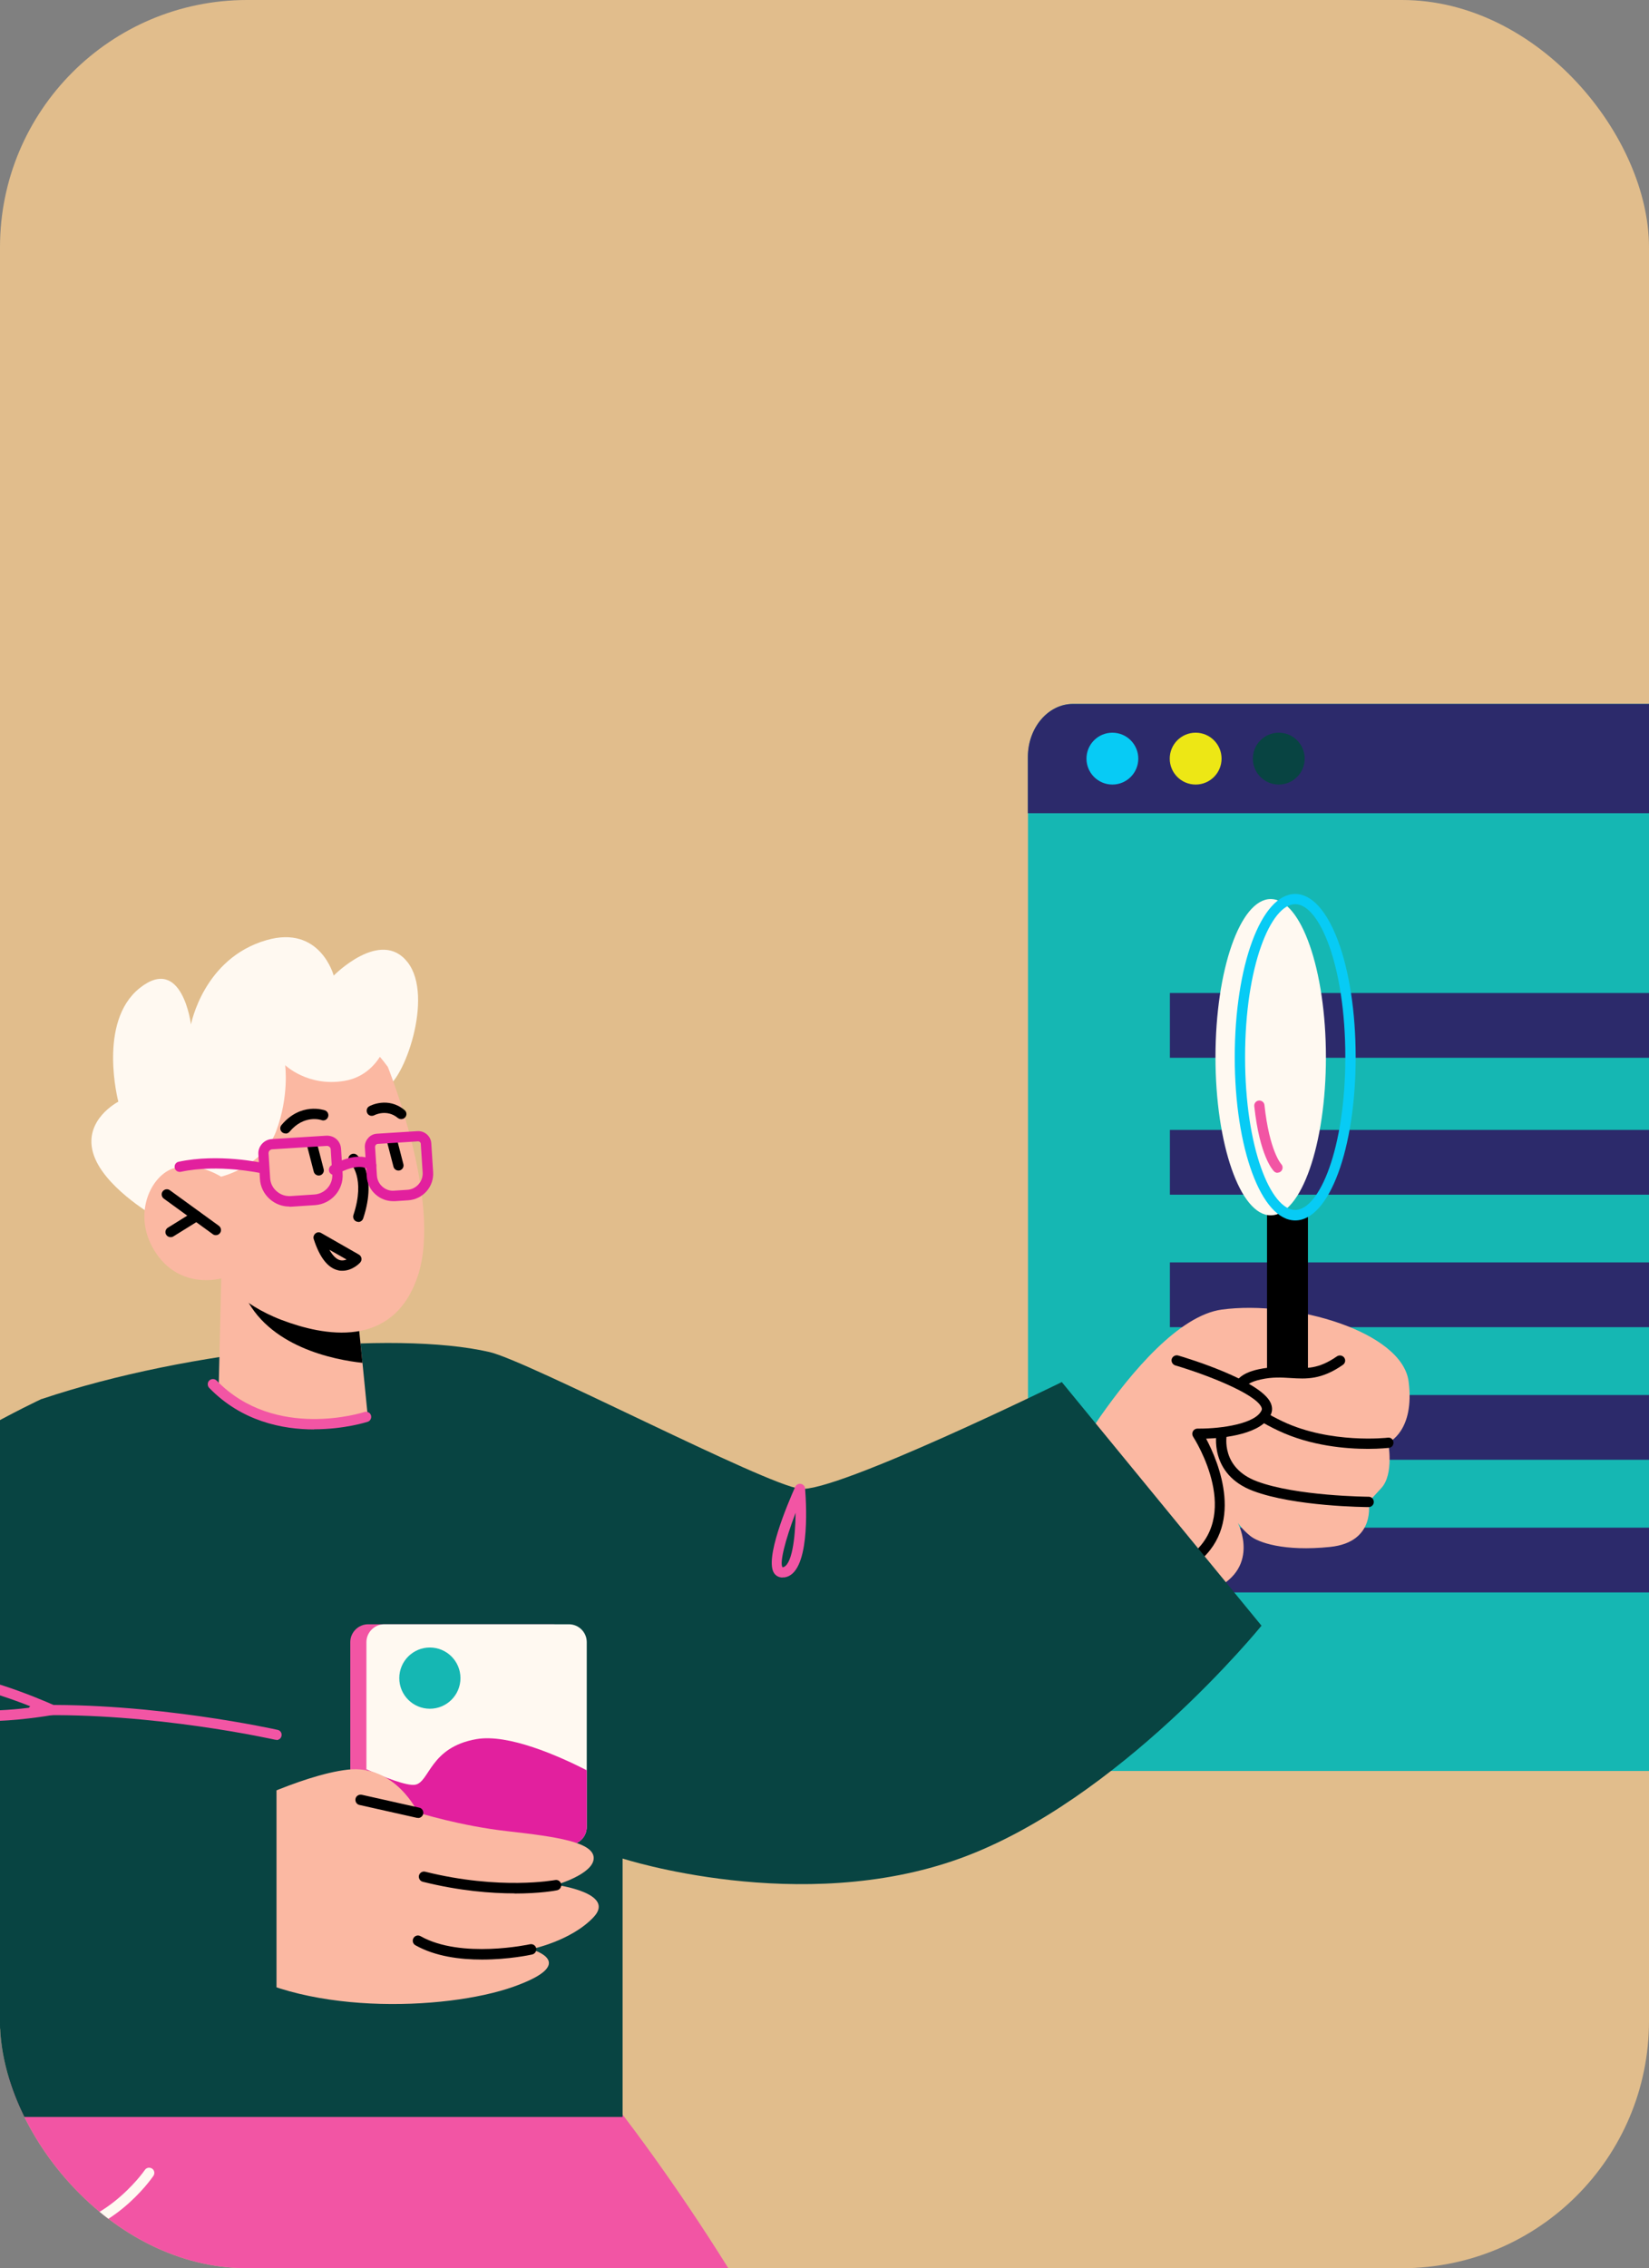 <svg width="267" height="367" viewBox="0 0 267 367" fill="none" xmlns="http://www.w3.org/2000/svg">
<rect x="0" y="0" width="267" height="367" fill="#808080" stroke="none"/>
<g clip-path="url(#clip0_127_3418)">
<rect width="267" height="367" rx="40" fill="#E1BD8C"/>
<path d="M414 122.473V277.969C414 282.692 410.721 286.544 406.686 286.544H173.74C169.728 286.544 166.449 282.692 166.449 277.969V122.473C166.449 117.75 169.728 113.898 173.74 113.898H406.686C410.744 113.898 414 117.75 414 122.473Z" fill="#15B7B3"/>
<path d="M414 122.473V131.576H166.426V122.473C166.426 117.75 169.705 113.898 173.717 113.898H406.663C410.721 113.898 413.977 117.75 413.977 122.473H414Z" fill="#2C2A6B"/>
<path d="M211.249 122.747C211.249 125.062 209.369 126.942 207.053 126.942C204.737 126.942 202.857 125.062 202.857 122.747C202.857 120.431 204.737 118.551 207.053 118.551C209.369 118.551 211.249 120.431 211.249 122.747Z" fill="#084442"/>
<path d="M197.791 122.747C197.791 125.062 195.911 126.942 193.595 126.942C191.279 126.942 189.399 125.062 189.399 122.747C189.399 120.431 191.279 118.551 193.595 118.551C195.911 118.551 197.791 120.431 197.791 122.747Z" fill="#EDE715"/>
<path d="M184.308 122.747C184.308 125.062 182.428 126.942 180.112 126.942C177.797 126.942 175.917 125.062 175.917 122.747C175.917 120.431 177.797 118.551 180.112 118.551C182.428 118.551 184.308 120.431 184.308 122.747Z" fill="#07CBF5"/>
<path d="M391.004 182.822H189.423V193.3H391.004V182.822Z" fill="#2C2A6B"/>
<path d="M391.004 160.67H189.423V171.148H391.004V160.67Z" fill="#2C2A6B"/>
<path d="M391.004 247.18H189.423V257.658H391.004V247.18Z" fill="#2C2A6B"/>
<path d="M391.004 204.258H189.423V214.736H391.004V204.258Z" fill="#2C2A6B"/>
<path d="M391.004 225.715H189.423V236.193H391.004V225.715Z" fill="#2C2A6B"/>
<path d="M82.373 320.29C82.373 320.29 135.404 373.253 156.567 456.228C177.729 539.204 176.307 600.26 176.307 600.26H96.335C96.335 600.26 94.226 549.567 85.445 508.068C76.663 466.569 63.847 436.052 63.847 436.052L55.226 600.26H-24.585C-24.585 600.26 -9.935 361.927 4.258 326.343C15.813 297.385 82.35 320.29 82.35 320.29H82.373Z" fill="#F255A4"/>
<path d="M171.057 246.373C172.181 240.229 174.565 234.359 178.142 229.223C183.186 222.024 190.89 212.83 197.837 211.89C209.415 210.331 227.047 215.467 228.078 223.537C229.11 231.608 224.777 233.419 224.777 233.419C224.777 233.419 225.74 238.532 223.653 240.779L221.59 243.026C221.59 243.026 222.897 249.514 215.376 250.294C207.856 251.073 203.706 249.56 202.422 248.505C201.115 247.451 200.428 246.396 200.428 246.396C200.428 246.396 204.486 254.123 195.681 257.516C186.877 260.932 171.057 246.396 171.057 246.396V246.373Z" fill="#FBB8A2"/>
<path d="M221.521 234.429C217.991 234.429 212.259 233.97 207.008 231.494C202.033 229.155 199.534 226.771 199.786 224.616C199.901 223.584 200.703 222.208 203.821 221.543C205.862 221.108 207.558 221.199 209.049 221.291C211.525 221.429 213.474 221.543 216.477 219.457C216.867 219.205 217.371 219.296 217.647 219.663C217.922 220.053 217.83 220.557 217.44 220.832C213.955 223.263 211.525 223.125 208.957 222.965C207.513 222.873 205.999 222.781 204.165 223.194C202.537 223.538 201.528 224.157 201.46 224.822C201.345 225.808 202.927 227.734 207.719 230.004C215.446 233.649 224.617 232.64 224.708 232.617C225.19 232.548 225.58 232.892 225.625 233.351C225.671 233.81 225.35 234.222 224.892 234.268C224.754 234.268 223.47 234.429 221.498 234.429H221.521Z" fill="black"/>
<path d="M190.522 220.121C190.522 220.121 206.595 224.867 205.036 228.49C203.477 232.135 193.893 231.975 193.893 231.975C193.893 231.975 202.697 245.594 192.861 252.61L190.522 220.121Z" fill="#FBB8A2"/>
<path d="M192.838 253.458C192.586 253.458 192.311 253.343 192.15 253.114C191.875 252.747 191.967 252.22 192.357 251.945C201.436 245.502 193.526 232.984 193.182 232.456C193.022 232.204 192.999 231.86 193.159 231.585C193.297 231.31 193.595 231.149 193.893 231.149C194.076 231.149 194.122 231.149 194.237 231.149C197.768 231.149 203.339 230.37 204.279 228.169C204.325 228.054 204.348 227.917 204.233 227.664C203.179 225.44 195.131 222.345 190.293 220.924C189.858 220.786 189.605 220.327 189.72 219.892C189.858 219.456 190.316 219.204 190.752 219.319C192.105 219.708 204.027 223.331 205.724 226.954C206.022 227.596 206.045 228.238 205.792 228.811C204.417 232.044 198.226 232.686 195.291 232.777C197.24 236.446 201.872 247.176 193.32 253.275C193.182 253.389 192.999 253.435 192.838 253.435V253.458Z" fill="black"/>
<path d="M221.613 243.849C221.132 243.849 209.599 243.757 202.904 241.235C195.705 238.53 196.966 231.881 196.989 231.812C197.08 231.353 197.539 231.078 197.975 231.17C198.433 231.262 198.708 231.697 198.64 232.156C198.594 232.362 197.654 237.475 203.5 239.676C209.897 242.084 221.498 242.175 221.613 242.175C222.072 242.175 222.439 242.542 222.439 243.024C222.439 243.482 222.072 243.849 221.59 243.849H221.613Z" fill="black"/>
<path d="M205.151 222.162H211.777V196.345H205.151V222.162Z" fill="black"/>
<path d="M196.805 171.054C196.805 185.178 200.818 196.642 205.747 196.642C210.677 196.642 214.689 185.178 214.689 171.054C214.689 156.931 210.677 145.467 205.747 145.467C200.818 145.467 196.805 156.931 196.805 171.054Z" fill="#FFF9F1"/>
<path d="M7.055 362.297C6.482 362.297 5.909 362.274 5.313 362.206C4.854 362.16 4.51 361.747 4.556 361.289C4.602 360.83 5.015 360.486 5.473 360.532C16.181 361.587 23.38 351.223 23.449 351.109C23.701 350.719 24.228 350.627 24.618 350.879C25.008 351.132 25.1 351.659 24.847 352.049C24.549 352.484 17.786 362.274 7.055 362.274V362.297Z" fill="#FFF9F1"/>
<path d="M-10.507 601.084C-11.034 601.038 -11.378 600.648 -11.332 600.189L7.583 361.374C7.629 360.915 7.973 360.572 8.477 360.617C8.936 360.663 9.28 361.053 9.234 361.512L-9.682 600.327C-9.727 600.763 -10.071 601.107 -10.507 601.107V601.084Z" fill="#FFF9F1"/>
<path d="M171.929 223.628L204.257 263.04C204.257 263.04 181.261 291.379 155.398 300.711C129.536 310.042 100.807 300.711 100.807 300.711V342.531H-1.198C-1.198 342.531 3.341 227.502 6.712 226.379C30.809 218.285 63.894 215.19 79.278 218.767C85.583 220.234 123.827 240.204 129.559 240.892C135.314 241.58 171.952 223.605 171.952 223.605L171.929 223.628Z" fill="#084442"/>
<path d="M35.806 190.384C35.806 190.384 42.066 188.413 44.794 184.561C47.545 180.709 47.453 171.652 47.453 171.652C47.453 171.652 59.33 176.903 62.311 176.054C65.291 175.206 70.358 161.289 66.002 155.695C61.646 150.1 54.034 157.85 54.034 157.85C54.034 157.85 51.856 149.596 43.143 152.118C32.94 155.053 30.923 165.76 30.923 165.76C30.923 165.76 29.501 154.388 22.623 159.867C15.744 165.347 19.161 178.256 19.161 178.256C19.161 178.256 13.543 181.121 15.057 186.487C16.547 191.852 24.663 196.575 24.663 196.575L35.829 190.407L35.806 190.384Z" fill="#FFF9F1"/>
<path d="M35.83 206.82L35.417 224.131C35.417 224.131 38.535 229.175 48.99 230.184C56.786 230.94 59.56 229.289 59.56 229.289L58.689 220.508L57.817 211.933L38.994 207.554L35.83 206.82Z" fill="#FBB8A2"/>
<path d="M38.992 207.578C39.015 208.059 39.198 208.609 39.473 209.251C43.279 217.964 54.193 220.027 58.687 220.509L57.815 211.934L38.992 207.555V207.578Z" fill="black"/>
<path d="M62.771 172.567C62.771 172.567 71.644 194.441 67.655 206.432C63.665 218.423 52.316 216.13 45.575 213.562C38.834 210.994 35.831 206.844 35.831 206.844C35.831 206.844 29.365 208.725 25.33 202.855C21.295 196.986 24.184 190.474 27.898 189.098C31.612 187.7 35.831 190.405 35.831 190.405L32.69 184.031C32.69 184.031 48.258 152.689 62.771 172.59V172.567Z" fill="#FBB8A2"/>
<path d="M34.936 199.852C34.775 199.852 34.592 199.806 34.454 199.691L26.521 193.937C26.154 193.661 26.063 193.134 26.338 192.767C26.613 192.4 27.14 192.309 27.507 192.584L35.44 198.339C35.807 198.614 35.899 199.141 35.623 199.508C35.463 199.737 35.211 199.852 34.959 199.852H34.936Z" fill="black"/>
<path d="M46.216 183.392C46.033 183.392 45.826 183.323 45.689 183.208C45.322 182.91 45.276 182.383 45.574 182.039C48.692 178.302 52.452 179.609 52.613 179.654C53.048 179.815 53.278 180.296 53.117 180.732C52.957 181.168 52.498 181.397 52.063 181.236C51.948 181.191 49.242 180.296 46.881 183.117C46.721 183.323 46.468 183.415 46.239 183.415L46.216 183.392Z" fill="black"/>
<path d="M64.947 181.073C64.763 181.073 64.58 181.005 64.419 180.89C62.631 179.4 60.682 180.408 60.59 180.454C60.178 180.661 59.673 180.523 59.467 180.11C59.261 179.698 59.398 179.193 59.811 178.987C59.925 178.918 62.814 177.382 65.497 179.606C65.864 179.904 65.91 180.431 65.612 180.775C65.451 180.982 65.199 181.073 64.969 181.073H64.947Z" fill="black"/>
<path d="M64.513 189.397C64.146 189.397 63.802 189.145 63.71 188.778L62.678 184.789C62.564 184.33 62.839 183.895 63.275 183.78C63.71 183.665 64.169 183.94 64.283 184.376L65.315 188.366C65.43 188.824 65.155 189.26 64.719 189.374C64.65 189.374 64.582 189.397 64.513 189.397Z" fill="black"/>
<path d="M51.604 190.2C51.238 190.2 50.894 189.948 50.802 189.581L49.77 185.592C49.656 185.133 49.931 184.697 50.366 184.583C50.825 184.468 51.261 184.743 51.375 185.179L52.407 189.168C52.522 189.627 52.246 190.062 51.811 190.177C51.742 190.177 51.673 190.2 51.604 190.2Z" fill="black"/>
<path d="M55.431 205.608C55.224 205.608 54.995 205.608 54.766 205.539C53.092 205.172 51.763 203.476 50.8 200.495C50.685 200.174 50.8 199.807 51.075 199.578C51.35 199.349 51.717 199.326 52.015 199.509L58.114 202.994C58.343 203.132 58.48 203.338 58.526 203.59C58.572 203.842 58.48 204.095 58.32 204.278C58.274 204.347 57.082 205.608 55.454 205.608H55.431ZM53.322 202.192C53.872 203.177 54.491 203.774 55.11 203.911C55.477 203.98 55.821 203.911 56.119 203.796L53.299 202.192H53.322Z" fill="black"/>
<path d="M35.807 190.385C35.807 190.385 42.548 188.78 44.703 183.048C46.858 177.316 46.171 172.341 46.171 172.341C46.171 172.341 49.839 175.895 55.777 174.886C61.693 173.877 62.954 167.641 62.954 167.641L57.084 161.588C57.084 161.588 34.936 167.755 34.34 167.091C33.744 166.426 26.498 181.512 26.498 181.512L35.83 190.408L35.807 190.385Z" fill="#FFF9F1"/>
<path d="M27.621 200.176C27.346 200.176 27.071 200.039 26.91 199.787C26.658 199.397 26.796 198.87 27.185 198.64L31.358 196.049C31.748 195.797 32.275 195.935 32.505 196.325C32.757 196.714 32.619 197.242 32.229 197.471L28.057 200.062C27.919 200.153 27.759 200.176 27.621 200.176Z" fill="black"/>
<path d="M46.857 195.221C45.687 195.221 44.587 194.809 43.693 194.029C42.73 193.181 42.156 192.011 42.088 190.75L41.835 186.761C41.789 186.142 41.996 185.569 42.409 185.087C42.821 184.629 43.372 184.353 43.991 184.308L52.795 183.757C54.17 183.689 55.156 184.652 55.225 185.913L55.477 189.902C55.638 192.539 53.643 194.809 51.007 194.992L47.155 195.244C47.155 195.244 46.948 195.244 46.857 195.244V195.221ZM52.932 185.408L44.082 185.958C43.922 185.958 43.761 186.05 43.647 186.165C43.532 186.279 43.486 186.44 43.486 186.623L43.738 190.613C43.784 191.438 44.151 192.195 44.793 192.745C45.412 193.295 46.192 193.57 47.04 193.525L50.892 193.272C52.611 193.158 53.918 191.69 53.804 189.971L53.551 185.981C53.551 185.66 53.253 185.408 52.932 185.408Z" fill="#E2209E"/>
<path d="M42.502 189.83C42.502 189.83 42.387 189.83 42.319 189.83C42.25 189.83 35.371 188.294 29.273 189.601C28.837 189.692 28.378 189.417 28.287 188.959C28.195 188.5 28.47 188.064 28.929 187.973C35.371 186.597 42.387 188.133 42.685 188.202C43.144 188.294 43.419 188.752 43.327 189.211C43.236 189.601 42.892 189.853 42.502 189.853V189.83Z" fill="#E2209E"/>
<path d="M58.024 197.699C58.024 197.699 57.841 197.699 57.749 197.654C57.313 197.516 57.084 197.034 57.222 196.599C59.216 190.592 56.786 188.207 56.671 188.116C56.327 187.795 56.304 187.267 56.626 186.946C56.947 186.602 57.451 186.579 57.795 186.877C57.932 186.992 61.188 190.019 58.804 197.149C58.689 197.493 58.368 197.722 58.001 197.722L58.024 197.699Z" fill="black"/>
<path d="M63.664 194.348C62.609 194.348 61.623 193.981 60.821 193.27C59.95 192.513 59.445 191.459 59.377 190.312L59.079 185.681C59.033 185.108 59.239 184.557 59.606 184.145C59.973 183.709 60.5 183.457 61.073 183.434L67.585 183.021C68.777 182.953 69.763 183.847 69.832 184.993L70.13 189.624C70.29 192.009 68.479 194.05 66.094 194.21L63.962 194.348C63.962 194.348 63.779 194.348 63.687 194.348H63.664ZM67.699 184.672L61.165 185.085C61.05 185.085 60.936 185.154 60.844 185.245C60.775 185.337 60.729 185.452 60.729 185.566L61.027 190.198C61.073 190.908 61.394 191.55 61.922 192.009C62.449 192.468 63.114 192.72 63.825 192.651L65.957 192.513C67.401 192.422 68.525 191.161 68.433 189.716L68.135 185.085C68.135 184.856 67.929 184.672 67.677 184.672H67.699Z" fill="#E2209E"/>
<path d="M56.716 265.699V295.597C56.716 297.179 58.023 298.486 59.605 298.486H89.503C91.131 298.486 92.392 297.179 92.392 295.597V265.699C92.392 264.117 91.108 262.811 89.503 262.811H59.605C58.023 262.811 56.716 264.117 56.716 265.699Z" fill="#F255A4"/>
<path d="M59.329 265.699V295.597C59.329 297.179 60.636 298.486 62.218 298.486H92.116C93.744 298.486 95.005 297.179 95.005 295.597V265.699C95.005 264.117 93.721 262.811 92.116 262.811H62.218C60.636 262.811 59.329 264.117 59.329 265.699Z" fill="#FFF9F1"/>
<path d="M69.602 276.475C72.337 276.475 74.555 274.258 74.555 271.523C74.555 268.788 72.337 266.57 69.602 266.57C66.867 266.57 64.65 268.788 64.65 271.523C64.65 274.258 66.867 276.475 69.602 276.475Z" fill="#15B7B3"/>
<path d="M59.331 286.27V295.602C59.331 297.184 60.638 298.491 62.22 298.491H92.118C93.746 298.491 95.007 297.184 95.007 295.602V286.431C90.375 284.069 82.305 280.515 77.169 281.387C69.58 282.693 69.58 288.334 67.241 288.769C65.911 289.021 62.197 287.554 59.308 286.27H59.331Z" fill="#E2209E"/>
<path d="M54.081 190.106C53.806 190.106 53.531 189.968 53.371 189.716C53.142 189.326 53.256 188.799 53.646 188.57C53.829 188.455 58.048 185.91 60.616 187.928C60.983 188.203 61.029 188.73 60.754 189.097C60.478 189.464 59.951 189.533 59.584 189.234C58.231 188.157 55.48 189.418 54.54 189.991C54.403 190.083 54.265 190.106 54.104 190.106H54.081Z" fill="#E2209E"/>
<path d="M36.816 293.28C36.816 293.28 48.578 287.205 56.304 286.333C64.031 285.462 67.677 293.28 67.677 293.28C67.677 293.28 74.578 295.459 82.304 296.307C90.031 297.178 96.13 298.049 96.13 300.64C96.13 303.231 90.031 304.974 90.031 304.974C90.031 304.974 99.775 306.281 96.13 310.178C92.484 314.076 85.973 315.383 85.973 315.383C85.973 315.383 94.112 317.561 83.13 321.459C72.147 325.356 48.05 326.228 35.922 317.125C23.793 308.023 36.816 293.258 36.816 293.258V293.28Z" fill="#FBB8A2"/>
<path d="M6.688 226.379C6.688 226.379 -62.278 258.18 -54.368 296.905C-46.458 335.63 44.771 330.081 44.771 330.081V280.649L11.916 278.356L6.711 226.379H6.688Z" fill="#084442"/>
<path d="M44.772 281.499C44.772 281.499 44.657 281.499 44.589 281.499C44.382 281.454 24.641 277.029 5.428 277.556C4.946 277.556 4.58 277.189 4.58 276.753C4.58 276.295 4.924 275.905 5.382 275.905C24.802 275.401 44.749 279.849 44.955 279.895C45.414 279.986 45.689 280.445 45.574 280.903C45.483 281.293 45.139 281.545 44.749 281.545L44.772 281.499Z" fill="#F255A4"/>
<path d="M-2.345 278.493C-5.899 278.493 -9.361 278.057 -11.103 276.59C-11.929 275.902 -12.364 274.985 -12.364 273.953C-12.364 272.921 -11.952 272.096 -11.126 271.592C-7.068 268.955 7.147 275.191 8.752 275.902C9.096 276.063 9.279 276.406 9.234 276.773C9.188 277.14 8.913 277.438 8.546 277.484C7.629 277.645 2.562 278.493 -2.345 278.493ZM-8.26 272.555C-9.109 272.555 -9.796 272.692 -10.232 272.967C-10.461 273.105 -10.691 273.357 -10.691 273.93C-10.691 274.481 -10.484 274.916 -10.026 275.283C-7.572 277.346 0.315 276.888 5.336 276.246C0.75 274.412 -5.005 272.555 -8.26 272.555Z" fill="#F255A4"/>
<path d="M50.869 231.284C45.687 231.284 39.107 229.954 33.879 224.566C33.558 224.245 33.558 223.695 33.879 223.374C34.2 223.053 34.751 223.053 35.072 223.374C44.564 233.141 58.871 228.509 59.008 228.464C59.444 228.326 59.925 228.555 60.063 228.991C60.2 229.426 59.971 229.908 59.536 230.046C59.467 230.068 55.798 231.261 50.846 231.261L50.869 231.284Z" fill="#F255A4"/>
<path d="M126.715 255.248C126.164 255.248 125.706 255.019 125.385 254.607C123.688 252.36 127.54 243.303 128.755 240.575C128.916 240.231 129.283 240.024 129.672 240.093C130.039 240.162 130.337 240.46 130.36 240.85C130.612 244.083 131.117 254.652 127.013 255.226C126.898 255.226 126.806 255.226 126.715 255.226V255.248ZM128.824 244.771C127.127 249.196 126.187 252.956 126.715 253.598C128.182 253.368 128.778 249.081 128.824 244.771Z" fill="#F255A4"/>
<path d="M67.699 294.132C67.699 294.132 67.584 294.132 67.516 294.132L58.207 292.045C57.748 291.954 57.473 291.495 57.565 291.036C57.657 290.578 58.115 290.303 58.574 290.395L67.882 292.481C68.341 292.573 68.616 293.031 68.524 293.49C68.433 293.88 68.089 294.155 67.699 294.155V294.132Z" fill="black"/>
<path d="M83.335 306.352C79.552 306.352 74.439 305.963 68.455 304.472C67.997 304.358 67.744 303.899 67.836 303.463C67.951 303.005 68.409 302.73 68.845 302.844C81.019 305.871 89.778 304.197 89.87 304.197C90.351 304.105 90.764 304.403 90.856 304.862C90.947 305.321 90.649 305.756 90.191 305.848C90.007 305.894 87.485 306.375 83.312 306.375L83.335 306.352Z" fill="black"/>
<path d="M78.017 317.06C74.486 317.06 70.473 316.555 67.263 314.744C66.851 314.515 66.713 314.01 66.942 313.597C67.172 313.185 67.676 313.047 68.089 313.276C74.692 316.991 85.72 314.606 85.812 314.583C86.27 314.492 86.706 314.767 86.821 315.225C86.912 315.684 86.637 316.119 86.179 316.234C85.904 316.303 82.373 317.06 78.04 317.06H78.017Z" fill="black"/>
<path d="M209.714 197.468C204.234 197.468 199.924 185.867 199.924 171.055C199.924 156.244 204.211 144.643 209.714 144.643C215.217 144.643 219.504 156.244 219.504 171.055C219.504 185.867 215.217 197.468 209.714 197.468ZM209.714 146.293C205.793 146.293 201.598 156.244 201.598 171.032C201.598 185.821 205.793 195.771 209.714 195.771C213.635 195.771 217.83 185.821 217.83 171.032C217.83 156.244 213.635 146.293 209.714 146.293Z" fill="#07CBF5"/>
<path d="M206.847 189.764C206.64 189.764 206.434 189.672 206.273 189.512C206.044 189.282 203.958 186.99 203.086 178.988C203.041 178.529 203.361 178.117 203.82 178.071C204.279 178.025 204.691 178.346 204.737 178.804C205.54 186.233 207.42 188.319 207.443 188.342C207.764 188.663 207.741 189.214 207.42 189.512C207.259 189.672 207.053 189.741 206.847 189.741V189.764Z" fill="#F255A4"/>
</g>
<defs>
<clipPath id="clip0_127_3418">
<rect width="267" height="367" rx="40" fill="white"/>
</clipPath>
</defs>
</svg>
